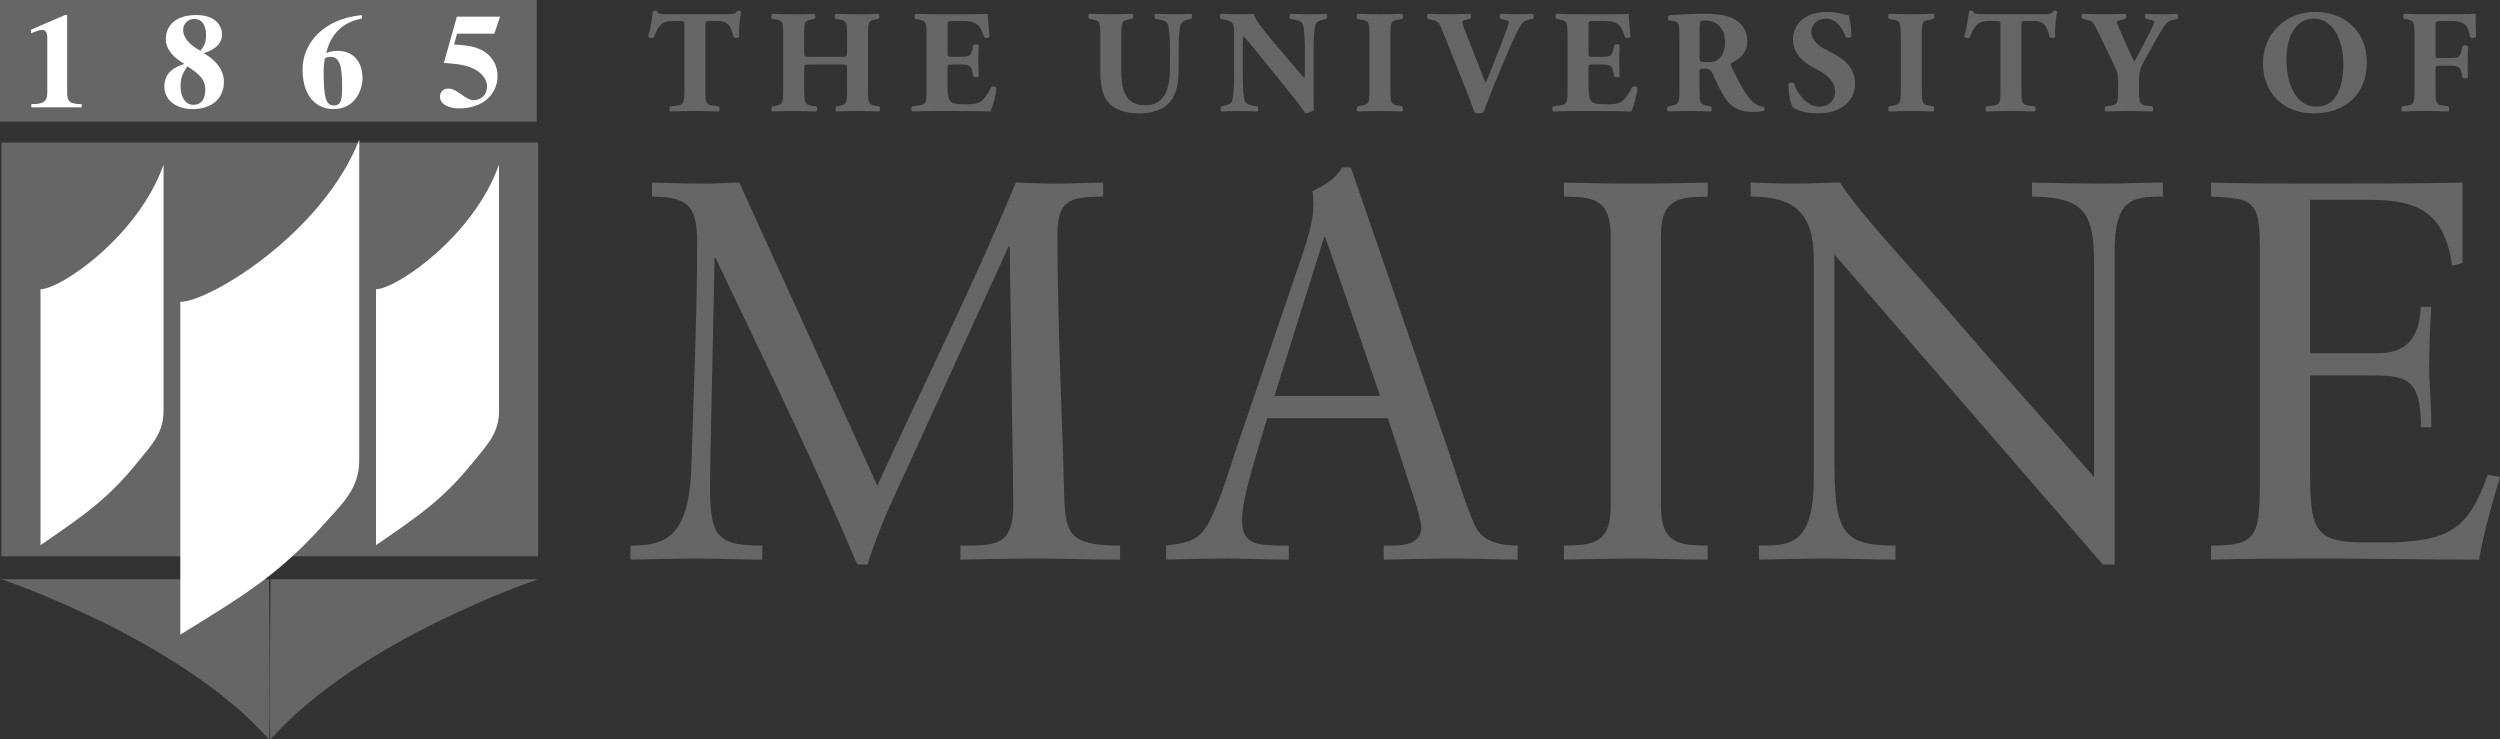 <?xml version="1.0" encoding="iso-8859-1"?>
<!-- Generator: Adobe Illustrator 18.0.0, SVG Export Plug-In . SVG Version: 6.00 Build 0)  -->
<!DOCTYPE svg PUBLIC "-//W3C//DTD SVG 1.1//EN" "http://www.w3.org/Graphics/SVG/1.1/DTD/svg11.dtd">
<svg version="1.1" xmlns="http://www.w3.org/2000/svg" xmlns:xlink="http://www.w3.org/1999/xlink" x="0px" y="0px"
	 viewBox="0 0 145.484 43.03" style="enable-background:new 0 0 145.484 43.03;" xml:space="preserve">
<rect x="0" y="0" width="145.484" height="43.03" fill="#333333" stroke="none"/>
<g id="University_of_Maine">
	<g>
		<path style="fill:#666666;" d="M43.019,10.624c-0.626,0-1.284,0.062-1.911,0.062c-1.046,0-2.121-0.031-3.167-0.062v0.817
			c0.986,0,1.643,0.126,2.061,0.503c0.418,0.377,0.567,1.07,0.567,2.169c0,4.308-0.208,8.584-0.328,12.89
			c-0.119,4.213-1.434,4.747-3.555,4.747v0.818c1.314-0.031,2.659-0.063,3.972-0.063c1.225,0,2.479,0.063,3.704,0.063V31.75
			c-1.195,0-1.941-0.093-2.419-0.534c-0.478-0.439-0.627-1.288-0.627-2.829c0-0.44,0.029-1.571,0.029-1.98l0.239-11.381h0.06
			c2.837,5.942,5.705,11.822,8.243,17.826h0.597c0.239-0.817,0.836-2.357,1.165-3.112L58.7,14.333h0.06l0.209,14.998
			c0,1.224-0.24,1.822-0.777,2.137c-0.508,0.282-1.254,0.282-2.3,0.282v0.818c1.463-0.031,2.897-0.063,4.361-0.063
			c1.642,0,3.285,0.063,4.927,0.063V31.75c-2.986,0-3.195-0.691-3.255-3.049c-0.12-4.747-0.389-10.03-0.389-14.997
			c0-1.037,0.179-1.572,0.567-1.885c0.389-0.315,1.075-0.378,2.091-0.378v-0.817c-0.866,0-1.762,0.062-2.628,0.062
			c-0.807,0-1.643-0.031-2.449-0.062c-2.479,5.974-5.376,11.758-8.064,17.638L43.019,10.624L43.019,10.624z"/>
		<path style="fill-rule:evenodd;clip-rule:evenodd;fill:#666666;" d="M78.612,9.743h-0.509c-0.417,0.723-1.104,1.069-1.73,1.383
			c0.059,0.252,0.059,0.503,0.059,0.817c0,0.943-0.388,2.106-0.628,2.83l-3.822,11.224c-0.389,1.163-0.746,2.39-1.225,3.521
			c-0.746,1.761-1.075,2.013-2.896,2.231v0.818c1.194-0.031,2.419-0.063,3.614-0.063c1.164,0,2.358,0.063,3.523,0.063V31.75h-0.687
			c-1.046-0.062-2.031,0-2.031-1.478c0-0.975,0.419-2.421,0.806-3.74l0.658-2.201h7.018l1.494,4.559
			c0.209,0.597,0.449,1.477,0.449,1.822c0,0.88-0.898,1.037-1.645,1.037h-0.538v0.818c1.464-0.031,2.897-0.063,4.361-0.063
			c1.135,0,2.3,0.063,3.435,0.063V31.75c-0.955,0-1.851-0.219-2.3-0.848c-0.478-0.692-1.284-3.364-1.702-4.59L78.612,9.743
			L78.612,9.743z M77.06,13.799h0.059l3.197,9.242h-6.153L77.06,13.799L77.06,13.799z"/>
		<path style="fill:#666666;" d="M93.731,29.487c0,2.2-1.135,2.232-2.719,2.263v0.818c1.494-0.031,2.897-0.063,4.331-0.063
			c1.314,0,2.599,0.063,4.032,0.063V31.75c-1.583-0.03-2.718-0.062-2.718-2.263V13.704c0-2.201,1.135-2.232,2.718-2.263v-0.817
			c-1.493,0.031-2.867,0.062-4.241,0.062c-1.344,0-2.718-0.031-4.122-0.062v0.817c1.584,0.031,2.719,0.062,2.719,2.263V29.487
			L93.731,29.487z"/>
		<path style="fill:#666666;" d="M123.055,14.678c0-3.08,0.985-3.237,2.809-3.237v-0.817c-1.167,0-2.301,0.062-3.465,0.062
			c-1.374,0-2.778-0.031-4.151-0.062v0.817c2.986,0.031,3.613,0.912,3.613,3.804v12.513c-2.031-2.327-4.838-5.439-7.377-8.394
			c-3.404-3.962-6.183-6.822-7.407-8.74c-0.807,0-1.644,0.062-2.45,0.062c-0.925,0-1.82-0.031-2.747-0.062v0.817
			c2.568,0,3.674,0.974,3.674,3.678v12.639c0,3.992-1.374,3.992-3.196,3.992v0.818c1.313-0.031,2.658-0.063,3.972-0.063
			c1.314,0,2.659,0.063,3.974,0.063V31.75c-3.226,0-3.555-0.88-3.555-5.218V14.805l15.621,18.046h0.687V14.678L123.055,14.678z"/>
		<path style="fill:#666666;" d="M134.433,11.629h3.496c2.986,0,4.33,0.881,4.778,3.836l0.597-0.157v-4.684
			c-2.897,0.062-5.733,0.062-8.602,0.062c-1.999,0-4.031,0-6.032-0.062v0.817c2.359,0.095,2.836,0.22,2.836,2.798v13.958
			c0,3.05-0.237,3.553-2.836,3.553v0.818c2.21-0.063,4.421-0.063,6.631-0.063c2.986,0,5.973,0.063,8.96,0.063
			c0.298-1.635,0.747-3.237,1.225-4.811l-0.718-0.126c-1.163,3.363-2.478,3.774-5.405,3.931h-1.853c-2.956,0-3.076-0.88-3.076-4.37
			v-5.346h3.197c2.298,0,3.254,0,3.254,3.019h0.6c0.028-1.006-0.121-2.484-0.121-3.49c0-1.132,0.06-2.83,0.121-3.521h-0.6
			c-0.09,0.723-0.09,2.704-2.508,2.704h-3.943V11.629L134.433,11.629z"/>
		<path style="fill:#666666;" d="M39.828,5.232c0,0.794-0.051,0.853-0.435,0.913l-0.384,0.042c-0.069,0.052-0.069,0.248,0,0.3
			c0.597-0.018,1.041-0.027,1.45-0.027c0.384,0,0.811,0.009,1.365,0.027c0.06-0.052,0.06-0.248,0-0.3l-0.341-0.042
			c-0.384-0.06-0.435-0.119-0.435-0.913V1.469c0-0.221,0.025-0.247,0.23-0.247h0.512c0.64,0,0.759,0.4,0.904,0.946
			c0.043,0.069,0.273,0.051,0.316-0.025c-0.018-0.487,0.043-1.178,0.128-1.468c-0.018-0.027-0.077-0.06-0.128-0.06
			c-0.051,0-0.077,0.008-0.111,0.025c-0.077,0.179-0.205,0.188-0.768,0.188h-3.174c-0.648,0-0.674-0.034-0.717-0.179
			c-0.034-0.025-0.076-0.033-0.119-0.033c-0.043,0-0.086,0.017-0.12,0.043c-0.06,0.332-0.102,0.862-0.281,1.45
			c0.051,0.111,0.213,0.129,0.316,0.077c0.256-0.623,0.435-0.963,1.058-0.963h0.529c0.205,0,0.205,0.042,0.205,0.247V5.232
			L39.828,5.232z"/>
		<path style="fill:#666666;" d="M48.933,3.756c0.358,0,0.358,0.008,0.358,0.248v1.228c0,0.794-0.043,0.853-0.435,0.93l-0.188,0.025
			c-0.069,0.052-0.069,0.248,0,0.3c0.409-0.018,0.828-0.027,1.254-0.027c0.392,0,0.81,0.009,1.238,0.027
			c0.068-0.052,0.068-0.248,0-0.3l-0.205-0.033c-0.392-0.069-0.444-0.127-0.444-0.922V2.059c0-0.794,0.052-0.854,0.444-0.93
			l0.17-0.026c0.069-0.05,0.069-0.247,0-0.298c-0.393,0.017-0.785,0.025-1.203,0.025c-0.41,0-0.828-0.008-1.297-0.025
			c-0.069,0.052-0.069,0.248,0,0.298l0.23,0.035c0.392,0.067,0.435,0.127,0.435,0.921v0.99c0,0.247,0,0.255-0.358,0.255h-1.775
			c-0.351,0-0.359-0.008-0.359-0.255v-0.99c0-0.794,0.051-0.854,0.418-0.93l0.179-0.026c0.068-0.05,0.068-0.247,0-0.298
			c-0.375,0.017-0.802,0.025-1.186,0.025c-0.41,0-0.853-0.008-1.271-0.025c-0.069,0.052-0.069,0.248,0,0.298l0.204,0.026
			c0.384,0.076,0.436,0.136,0.436,0.93v3.174c0,0.794-0.051,0.853-0.436,0.93L44.94,6.188c-0.069,0.052-0.069,0.248,0,0.3
			c0.435-0.018,0.861-0.027,1.271-0.027c0.384,0,0.811,0.009,1.296,0.027c0.069-0.052,0.069-0.248,0-0.3l-0.272-0.033
			c-0.385-0.069-0.436-0.127-0.436-0.922V4.004c0-0.24,0.008-0.248,0.359-0.248H48.933L48.933,3.756z"/>
		<path style="fill:#666666;" d="M55.141,1.555c0-0.315,0-0.332,0.281-0.332h0.683c0.418,0,0.674,0.102,0.836,0.263
			c0.111,0.12,0.231,0.375,0.324,0.675c0.085,0.078,0.282,0.06,0.316-0.035c-0.043-0.571-0.103-1.186-0.111-1.322
			c-0.111,0.017-0.598,0.025-1.144,0.025h-1.809c-0.409,0-0.827-0.008-1.229-0.025c-0.085,0.052-0.093,0.248-0.017,0.298
			l0.213,0.043c0.384,0.067,0.435,0.127,0.435,0.905v3.182c0,0.786-0.051,0.845-0.435,0.897l-0.401,0.059
			c-0.068,0.044-0.068,0.248,0,0.3c0.64-0.018,1.058-0.027,1.468-0.027h1.109c0.7,0,1.519,0.009,1.972,0.027
			c0.119-0.231,0.324-0.922,0.358-1.366c-0.034-0.102-0.248-0.137-0.316-0.043c-0.47,0.965-0.759,0.99-1.502,0.99
			c-0.624,0-0.785-0.069-0.896-0.222c-0.103-0.146-0.137-0.419-0.137-0.811V4.021c0-0.256,0.008-0.265,0.239-0.265h0.589
			c0.443,0,0.538,0.068,0.631,0.478l0.043,0.214c0.06,0.076,0.273,0.068,0.316-0.009c-0.017-0.273-0.025-0.58-0.025-0.904
			c0-0.325,0.008-0.631,0.025-0.905c-0.042-0.077-0.256-0.077-0.316-0.008L56.6,2.835c-0.093,0.41-0.188,0.469-0.631,0.469H55.38
			c-0.231,0-0.239-0.017-0.239-0.255V1.555L55.141,1.555z"/>
		<path style="fill:#666666;" d="M64.032,4.191c0,0.931,0.188,1.562,0.632,1.929c0.46,0.376,1.042,0.477,1.69,0.477
			c0.691,0,1.314-0.213,1.689-0.615c0.469-0.52,0.546-1.254,0.546-2.056V2.972c0-0.691,0.034-1.34,0.128-1.563
			c0.077-0.178,0.239-0.229,0.461-0.28l0.153-0.035c0.068-0.069,0.052-0.238,0-0.29c-0.324,0.017-0.64,0.025-0.955,0.025
			c-0.351,0-0.684-0.008-1.145-0.025c-0.051,0.052-0.067,0.221,0,0.29l0.231,0.043c0.229,0.042,0.418,0.094,0.495,0.271
			c0.093,0.223,0.127,0.872,0.127,1.563v1.033c0,1.169-0.332,2.125-1.425,2.125c-1.297,0-1.408-1.101-1.408-2.099V2.059
			c0-0.794,0.051-0.854,0.436-0.93l0.205-0.035c0.069-0.05,0.069-0.238,0-0.29c-0.41,0.017-0.828,0.025-1.246,0.025
			c-0.409,0-0.836-0.008-1.246-0.025c-0.094,0.052-0.086,0.24-0.018,0.29l0.213,0.043c0.384,0.067,0.435,0.127,0.435,0.921V4.191
			L64.032,4.191z"/>
		<path style="fill:#666666;" d="M76.441,2.972c0-0.691,0.034-1.332,0.128-1.563c0.077-0.178,0.238-0.229,0.461-0.28l0.152-0.026
			c0.069-0.067,0.053-0.247,0-0.298c-0.332,0.017-0.639,0.025-0.955,0.025c-0.349,0-0.683-0.008-1.144-0.025
			c-0.05,0.052-0.067,0.231,0,0.298l0.231,0.035c0.229,0.042,0.417,0.094,0.495,0.271c0.094,0.231,0.127,0.872,0.127,1.563v1.176
			c0,0.155,0,0.3-0.033,0.386c-0.197-0.198-0.437-0.496-0.82-0.94L74.367,2.75c-0.768-0.914-1.321-1.561-1.408-1.946
			c-0.179,0.017-0.426,0.025-0.716,0.025c-0.35,0-0.776-0.008-1.178-0.025c-0.086,0.025-0.095,0.231-0.034,0.298l0.238,0.035
			c0.3,0.059,0.427,0.145,0.487,0.29c0.06,0.119,0.06,0.255,0.06,0.725v2.167c0,0.692-0.034,1.332-0.12,1.562
			c-0.076,0.18-0.238,0.231-0.469,0.282l-0.146,0.025c-0.068,0.069-0.051,0.248,0,0.3c0.324-0.018,0.641-0.027,0.956-0.027
			c0.342,0,0.682,0.009,1.144,0.027c0.051-0.052,0.068-0.231,0-0.3l-0.239-0.033c-0.223-0.042-0.418-0.094-0.494-0.273
			c-0.095-0.229-0.128-0.87-0.128-1.562V2.664c0-0.315,0-0.461,0.042-0.546c0.154,0.129,0.443,0.478,0.931,1.093l1.971,2.441
			c0.401,0.494,0.683,0.93,0.69,0.93c0.206,0,0.444-0.094,0.504-0.197c-0.017-0.281-0.017-0.819-0.017-1.374V2.972L76.441,2.972z"/>
		<path style="fill:#666666;" d="M80.913,2.075c0-0.802,0.051-0.862,0.444-0.93l0.239-0.043c0.068-0.05,0.068-0.247,0-0.298
			c-0.462,0.017-0.889,0.025-1.29,0.025c-0.408,0-0.835-0.008-1.297-0.025c-0.067,0.052-0.067,0.248,0,0.298l0.239,0.043
			c0.393,0.067,0.444,0.127,0.444,0.93v3.141c0,0.803-0.052,0.861-0.444,0.93L79.01,6.188c-0.067,0.052-0.067,0.248,0,0.3
			c0.462-0.018,0.889-0.027,1.297-0.027c0.401,0,0.82,0.009,1.281,0.027c0.068-0.052,0.077-0.248,0.009-0.3l-0.239-0.042
			c-0.394-0.068-0.444-0.127-0.444-0.93V2.075L80.913,2.075z"/>
		<path style="fill:#666666;" d="M87.817,2.868c0.298-0.691,0.521-1.151,0.707-1.433c0.112-0.179,0.231-0.247,0.47-0.298
			l0.222-0.043c0.061-0.05,0.052-0.257-0.017-0.29c-0.247,0.017-0.504,0.025-0.794,0.025c-0.324,0-0.648-0.008-1.049-0.025
			c-0.103,0.042-0.103,0.221-0.035,0.29l0.248,0.06c0.205,0.043,0.23,0.086,0.23,0.145c0,0.051-0.025,0.145-0.084,0.308
			c-0.104,0.29-0.453,1.246-0.676,1.783l-0.315,0.802c-0.101,0.256-0.204,0.486-0.273,0.632c-0.06-0.145-0.145-0.341-0.265-0.658
			l-0.75-1.918c-0.206-0.513-0.342-0.872-0.342-0.94c0-0.076,0.061-0.127,0.213-0.161l0.257-0.052c0.05-0.077,0.06-0.238-0.009-0.29
			c-0.521,0.017-0.888,0.025-1.28,0.025c-0.442,0-0.726-0.017-1.16-0.025C83.038,0.846,83.013,1,83.081,1.094l0.238,0.06
			c0.41,0.102,0.393,0.069,0.743,0.93l1.383,3.474c0.119,0.29,0.264,0.742,0.356,0.972c0.052,0.043,0.13,0.068,0.232,0.068
			c0.127,0,0.229-0.025,0.298-0.068c0.196-0.478,0.427-1.152,0.862-2.185L87.817,2.868L87.817,2.868z"/>
		<path style="fill:#666666;" d="M92.442,1.555c0-0.315,0-0.332,0.281-0.332h0.684c0.418,0,0.675,0.102,0.836,0.263
			c0.112,0.12,0.23,0.375,0.324,0.675c0.086,0.078,0.281,0.06,0.315-0.035c-0.042-0.571-0.103-1.186-0.11-1.322
			c-0.111,0.017-0.598,0.025-1.144,0.025h-1.81c-0.408,0-0.827-0.008-1.229-0.025c-0.085,0.052-0.094,0.248-0.017,0.298l0.213,0.043
			c0.385,0.067,0.436,0.127,0.436,0.905v3.182c0,0.786-0.051,0.845-0.436,0.897l-0.4,0.059c-0.068,0.044-0.068,0.248,0,0.3
			c0.64-0.018,1.059-0.027,1.466-0.027h1.11c0.7,0,1.519,0.009,1.972,0.027c0.119-0.231,0.324-0.922,0.358-1.366
			c-0.034-0.102-0.248-0.137-0.315-0.043c-0.471,0.965-0.76,0.99-1.502,0.99c-0.623,0-0.785-0.069-0.896-0.222
			c-0.102-0.146-0.137-0.419-0.137-0.811V4.021c0-0.256,0.009-0.265,0.239-0.265h0.588c0.445,0,0.539,0.068,0.632,0.478l0.043,0.214
			c0.06,0.076,0.273,0.068,0.316-0.009c-0.018-0.273-0.026-0.58-0.026-0.904c0-0.325,0.009-0.631,0.026-0.905
			c-0.043-0.077-0.257-0.077-0.316-0.008l-0.043,0.213c-0.093,0.41-0.187,0.469-0.632,0.469h-0.588c-0.23,0-0.239-0.017-0.239-0.255
			V1.555L92.442,1.555z"/>
		<path style="fill-rule:evenodd;clip-rule:evenodd;fill:#666666;" d="M97.732,5.232c0,0.786-0.052,0.845-0.436,0.913l-0.23,0.042
			c-0.068,0.044-0.068,0.248,0,0.3c0.443-0.018,0.818-0.027,1.246-0.027c0.409,0,0.802,0.009,1.254,0.027
			c0.06-0.052,0.06-0.256,0-0.3l-0.23-0.042c-0.384-0.068-0.435-0.127-0.435-0.913V4.183c0-0.17,0.017-0.187,0.315-0.187
			c0.213,0,0.35,0.068,0.452,0.298c0.196,0.453,0.393,0.87,0.666,1.322c0.375,0.615,0.87,0.897,1.655,0.897
			c0.265,0,0.537-0.017,0.675-0.077c0.042-0.051,0.042-0.179-0.035-0.221c-0.128-0.008-0.35-0.06-0.571-0.239
			c-0.41-0.35-0.761-0.99-1.323-2.133c-0.042-0.094-0.042-0.146,0.043-0.188c0.393-0.195,0.904-0.521,0.904-1.28
			c0-0.546-0.256-0.973-0.751-1.264c-0.323-0.196-0.947-0.307-1.672-0.307c-0.812,0-1.477,0.033-2.116,0.077
			c-0.104,0.043-0.104,0.257-0.018,0.299l0.23,0.034c0.358,0.052,0.376,0.145,0.376,1V5.232L97.732,5.232z M98.901,1.631
			c0.017-0.409,0.017-0.435,0.366-0.435c0.666,0,1.118,0.495,1.118,1.263c0,0.503-0.162,0.776-0.307,0.921
			C99.917,3.543,99.737,3.62,99.43,3.62c-0.503,0-0.528-0.026-0.528-0.325V1.631L98.901,1.631z"/>
		<path style="fill:#666666;" d="M107.951,4.865c0-0.938-0.676-1.433-1.204-1.714l-0.564-0.299c-0.427-0.222-0.775-0.58-0.775-0.973
			c0-0.427,0.307-0.794,0.869-0.794c0.616,0,0.982,0.624,1.128,1.059c0.077,0.086,0.288,0.076,0.332-0.027
			c0-0.571-0.085-1.032-0.153-1.22c-0.102-0.017-0.179-0.034-0.291-0.069c-0.341-0.101-0.691-0.135-0.973-0.135
			c-1.236,0-1.979,0.664-1.979,1.63c0.009,0.844,0.674,1.355,1.289,1.664c0.512,0.254,1.161,0.664,1.161,1.355
			c0,0.427-0.29,0.863-0.922,0.863c-0.726,0-1.298-0.786-1.468-1.341c-0.068-0.094-0.265-0.085-0.325,0.025
			c0,0.581,0.111,1.195,0.273,1.383c0.18,0.103,0.665,0.325,1.45,0.325C107.088,6.598,107.951,5.915,107.951,4.865L107.951,4.865z"
			/>
		<path style="fill:#666666;" d="M111.835,2.075c0-0.802,0.05-0.862,0.442-0.93l0.24-0.043c0.067-0.05,0.067-0.247,0-0.298
			c-0.463,0.017-0.888,0.025-1.289,0.025c-0.41,0-0.837-0.008-1.297-0.025c-0.068,0.052-0.068,0.248,0,0.298l0.239,0.043
			c0.392,0.067,0.443,0.127,0.443,0.93v3.141c0,0.803-0.052,0.861-0.443,0.93l-0.239,0.042c-0.068,0.052-0.068,0.248,0,0.3
			c0.46-0.018,0.887-0.027,1.297-0.027c0.401,0,0.82,0.009,1.28,0.027c0.067-0.052,0.076-0.248,0.009-0.3l-0.24-0.042
			c-0.393-0.068-0.442-0.127-0.442-0.93V2.075L111.835,2.075z"/>
		<path style="fill:#666666;" d="M116.417,5.232c0,0.794-0.052,0.853-0.435,0.913l-0.384,0.042c-0.069,0.052-0.069,0.248,0,0.3
			c0.596-0.018,1.04-0.027,1.45-0.027c0.384,0,0.811,0.009,1.363,0.027c0.062-0.052,0.062-0.248,0-0.3l-0.34-0.042
			c-0.384-0.06-0.436-0.119-0.436-0.913V1.469c0-0.221,0.025-0.247,0.23-0.247h0.512c0.641,0,0.76,0.4,0.905,0.946
			c0.044,0.069,0.272,0.051,0.315-0.025c-0.017-0.487,0.043-1.178,0.127-1.468c-0.017-0.027-0.075-0.06-0.127-0.06
			c-0.051,0-0.077,0.008-0.11,0.025c-0.077,0.179-0.205,0.188-0.768,0.188h-3.174c-0.651,0-0.676-0.034-0.719-0.179
			c-0.034-0.025-0.075-0.033-0.119-0.033c-0.042,0-0.084,0.017-0.119,0.043c-0.061,0.332-0.102,0.862-0.282,1.45
			c0.052,0.111,0.214,0.129,0.317,0.077c0.254-0.623,0.435-0.963,1.057-0.963h0.528c0.206,0,0.206,0.042,0.206,0.247V5.232
			L116.417,5.232z"/>
		<path style="fill:#666666;" d="M124.481,4.636c0-0.488,0.086-0.7,0.308-1.101l0.536-0.973c0.411-0.742,0.624-1.049,0.752-1.212
			c0.093-0.119,0.257-0.17,0.409-0.204l0.224-0.043c0.067-0.059,0.067-0.265-0.036-0.298c-0.246,0.017-0.511,0.025-0.836,0.025
			c-0.307,0-0.613-0.008-0.955-0.025c-0.086,0.042-0.076,0.256-0.01,0.298l0.197,0.035c0.205,0.033,0.291,0.067,0.291,0.119
			c0,0.102-0.12,0.383-0.445,0.99c-0.23,0.435-0.469,0.93-0.717,1.347c-0.103-0.213-0.264-0.555-0.393-0.836l-0.401-0.913
			c-0.178-0.401-0.222-0.529-0.222-0.597c0-0.008,0.052-0.043,0.205-0.078l0.291-0.068c0.077-0.067,0.06-0.265-0.017-0.298
			c-0.291,0.017-0.728,0.025-1.247,0.025c-0.503,0-0.818-0.008-1.202-0.025c-0.103,0.025-0.111,0.231-0.034,0.298l0.288,0.052
			c0.301,0.059,0.376,0.188,0.547,0.538l1.016,2.1c0.222,0.451,0.23,0.588,0.23,1.014v0.427c0,0.794-0.05,0.853-0.435,0.913
			l-0.29,0.042c-0.069,0.052-0.069,0.248,0,0.3c0.503-0.018,0.93-0.027,1.338-0.027c0.41,0,0.828,0.009,1.384,0.027
			c0.06-0.052,0.06-0.248,0-0.3l-0.342-0.042c-0.384-0.06-0.436-0.119-0.436-0.913V4.636L124.481,4.636z"/>
		<path style="fill-rule:evenodd;clip-rule:evenodd;fill:#666666;" d="M134.739,0.693c-1.785,0-3.048,1.305-3.048,2.995
			c0,1.784,1.246,2.91,2.962,2.91c1.835,0,3.08-1.118,3.08-2.978C137.733,1.888,136.514,0.693,134.739,0.693L134.739,0.693z
			 M136.369,3.731c0,1.383-0.436,2.475-1.555,2.475c-1.391,0-1.757-1.672-1.757-2.714c0-1.425,0.563-2.406,1.612-2.406
			C135.729,1.085,136.369,2.272,136.369,3.731L136.369,3.731z"/>
		<path style="fill:#666666;" d="M141.73,1.573c0-0.333,0-0.35,0.283-0.35h0.666c0.436,0,0.69,0.102,0.836,0.281
			c0.086,0.111,0.153,0.315,0.248,0.665c0.102,0.069,0.29,0.061,0.323-0.035c-0.017-0.571-0.017-1.185-0.017-1.331
			c-0.12,0.017-0.606,0.025-1.153,0.025h-1.791c-0.41,0-0.836-0.008-1.203-0.025c-0.094,0.033-0.094,0.248-0.017,0.298l0.17,0.026
			c0.385,0.076,0.436,0.136,0.436,0.93v3.174c0,0.794-0.051,0.853-0.436,0.913l-0.282,0.042c-0.067,0.052-0.067,0.248,0,0.3
			c0.513-0.018,0.939-0.027,1.332-0.027c0.411,0,0.828,0.009,1.357,0.027c0.06-0.052,0.06-0.248,0-0.3l-0.316-0.042
			c-0.384-0.06-0.436-0.119-0.436-0.913V4.081c0-0.231,0.01-0.256,0.24-0.256h0.659c0.45,0,0.535,0.069,0.629,0.478l0.045,0.205
			c0.058,0.077,0.271,0.068,0.322-0.008c-0.017-0.257-0.024-0.572-0.024-0.887c0-0.325,0.008-0.64,0.024-0.913
			c-0.052-0.077-0.265-0.085-0.322-0.009l-0.045,0.206c-0.094,0.418-0.179,0.478-0.629,0.478h-0.659c-0.23,0-0.24-0.025-0.24-0.256
			V1.573L141.73,1.573z"/>
		<path style="fill:#666666;" d="M0.081,33.709c0,0,10.422,3.495,15.571,9.32c0.09,0.101,0-9.32,0-9.32H0.081L0.081,33.709z"/>
		<path style="fill:#666666;" d="M31.317,33.709c0,0-10.422,3.495-15.571,9.32c-0.09,0.101,0-9.32,0-9.32H31.317L31.317,33.709z"/>
		<polygon style="fill:#666666;" points="0.081,8.297 31.317,8.297 31.317,32.374 0.081,32.374 0.081,8.297 		"/>
		<path style="fill:#FFFFFF;" d="M21.881,31.724V16.83c1.158,0,5.68-3.059,7.158-7.253v14.326c0,1.292-0.649,1.931-1.501,2.986
			C25.763,29.091,24.308,30.05,21.881,31.724L21.881,31.724z"/>
		<path style="fill:#FFFFFF;" d="M2.358,31.724V16.831c1.158,0,5.681-3.058,7.159-7.254v14.325c0,1.293-0.649,1.931-1.501,2.986
			C6.24,29.091,4.786,30.05,2.358,31.724L2.358,31.724z"/>
		<path style="fill:#FFFFFF;" d="M10.493,36.93V17.565c1.684,0,8.262-3.975,10.413-9.43v18.626c0,1.681-0.946,2.51-2.184,3.883
			C16.138,33.507,14.023,34.753,10.493,36.93L10.493,36.93z"/>
		<polygon style="fill:#666666;" points="0,0 31.235,0 31.235,7.077 0,7.077 0,0 		"/>
		<path style="fill:#FFFFFF;" d="M4.752,6.061c-0.773,0-0.844-0.212-0.844-0.734v-4.45H3.776L1.809,1.727V1.93
			c0.265-0.101,0.531-0.194,0.64-0.194c0.304,0,0.304,0.343,0.304,0.538v3.005c0,0.484-0.023,0.788-0.929,0.781v0.187h2.928V6.061
			L4.752,6.061z"/>
		<path style="fill-rule:evenodd;clip-rule:evenodd;fill:#FFFFFF;" d="M10.656,1.735c0-0.32,0.258-0.633,0.64-0.633
			c0.578,0,0.695,0.555,0.695,0.953c0,0.468-0.141,0.655-0.321,0.897C11.594,2.913,10.656,2.46,10.656,1.735L10.656,1.735z
			 M11.421,0.876c-1.248,0-1.772,0.663-1.772,1.39c0,0.647,0.5,1.124,1.086,1.452c-0.524,0.164-1.171,0.468-1.171,1.319
			c0,0.859,0.788,1.312,1.632,1.312c1.116,0,1.835-0.61,1.835-1.585c0-0.727-0.5-1.273-1.171-1.671
			c0.429-0.141,1.062-0.422,1.062-1.085C12.921,1.563,12.608,0.876,11.421,0.876L11.421,0.876z M10.508,5.022
			c0-0.57,0.164-0.812,0.398-1.163c0.531,0.351,1.04,0.687,1.04,1.327c0,0.204,0,0.913-0.695,0.913
			C10.742,6.099,10.508,5.584,10.508,5.022L10.508,5.022z"/>
		<path style="fill-rule:evenodd;clip-rule:evenodd;fill:#FFFFFF;" d="M21.058,0.876c-2.342,0.233-3.451,1.733-3.451,3.154
			c0,1.874,1.086,2.319,1.788,2.319c1.405,0,1.702-1.328,1.702-1.75c0-1.343-0.874-1.638-1.413-1.638
			c-0.375,0-0.516,0.054-0.703,0.132c0.344-1.437,1.295-1.859,2.077-2.014V0.876L21.058,0.876z M19.91,5.029
			c0,0.617,0,1.109-0.476,1.109c-0.484,0-0.601-0.485-0.601-2.023c0-0.257,0.062-0.695,0.07-0.702
			c0.087-0.094,0.219-0.103,0.344-0.103C19.786,3.311,19.91,3.905,19.91,5.029L19.91,5.029z"/>
		<path style="fill:#FFFFFF;" d="M26.596,1.961h2.17l0.336-0.992h-2.514L25.83,3.662c0.562,0.04,1.155,0.079,1.678,0.313
			c0.414,0.18,0.835,0.57,0.835,1.046c0,0.641-0.515,0.811-0.781,0.811c-0.492,0-0.936-0.679-1.475-0.679
			c-0.336,0-0.484,0.251-0.484,0.468c0,0.445,0.515,0.688,1.116,0.688c1.421,0,2.233-0.859,2.233-1.882
			c0-0.766-0.461-1.256-0.812-1.452c-0.522-0.296-1.007-0.343-1.718-0.382L26.596,1.961L26.596,1.961z"/>
	</g>
</g>
<g id="Layer_1">
</g>
</svg>
